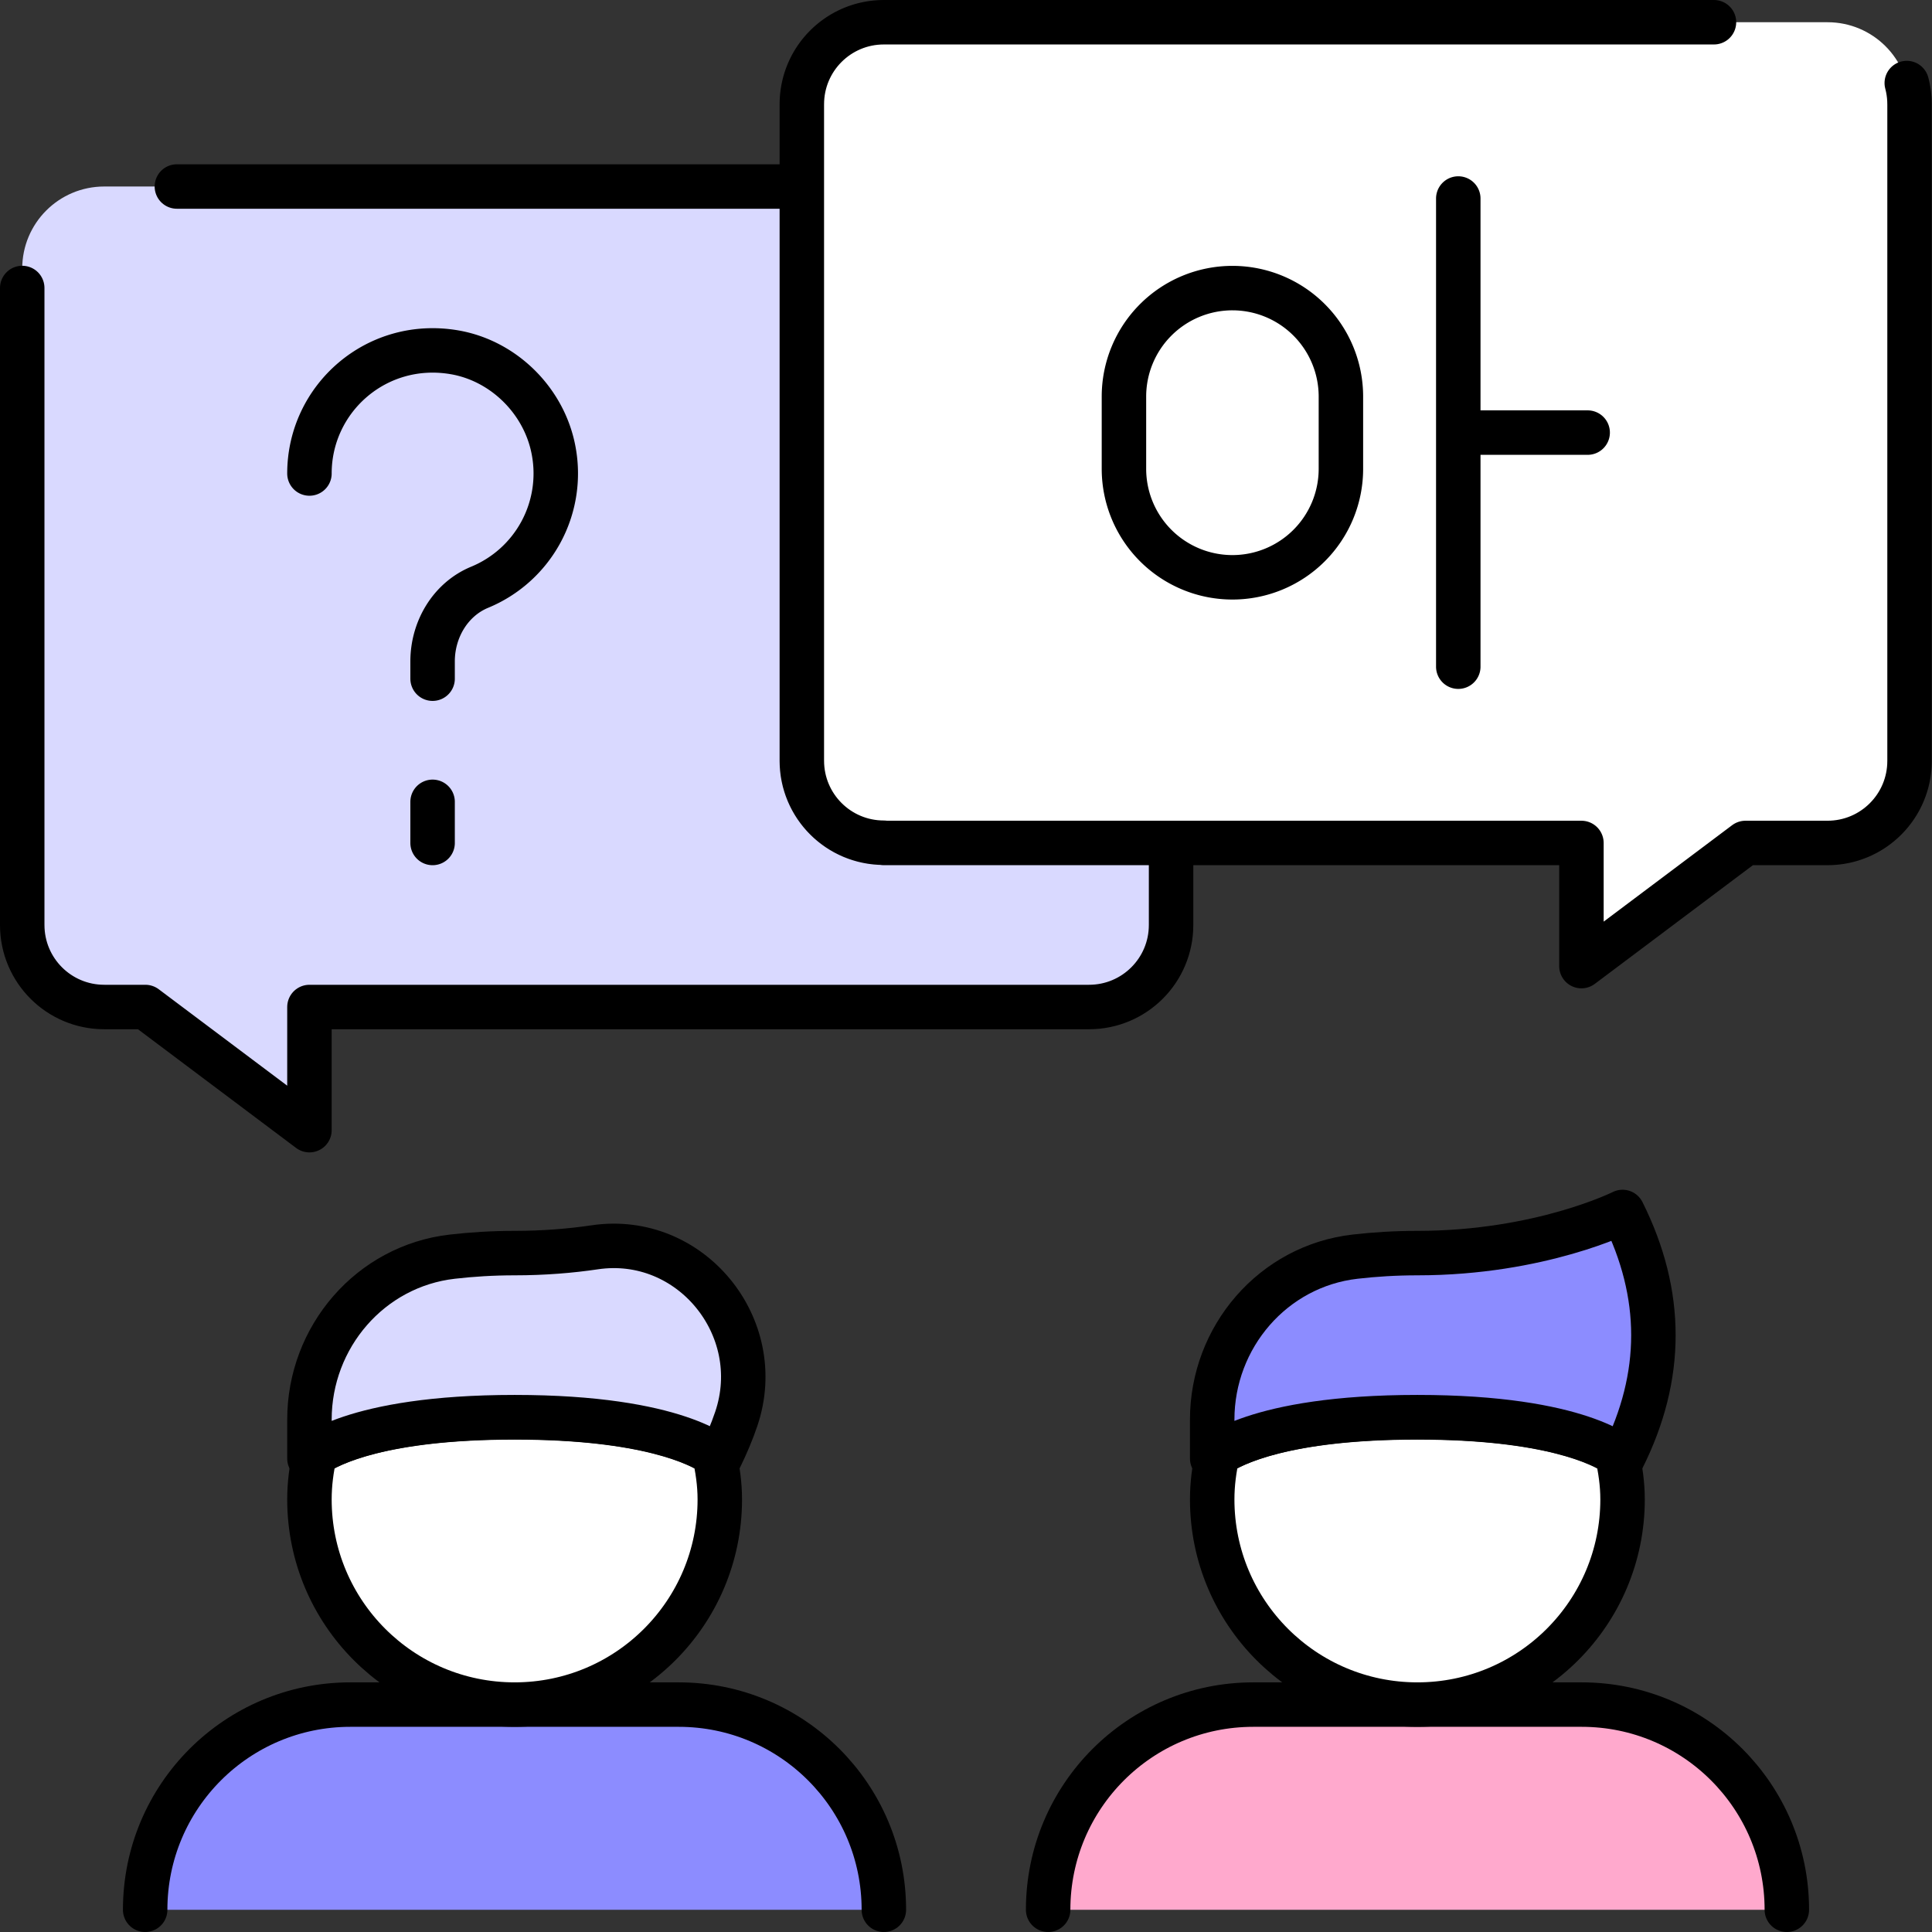 <svg xmlns="http://www.w3.org/2000/svg" id="_レイヤー_2" viewBox="0 0 86.91 86.91">
  <rect x="0" y="0" width="86.91" height="86.91" fill="#333333" stroke="none"/>
  <defs>
    <style>
      .cls-5{stroke:#000;stroke-linecap:round;stroke-linejoin:round;stroke-width:2px;fill:#fff}
    </style>
  </defs>
  <g id="_レイヤー_1-2">
    <path d="M48.99 45.3H13.92v5.54L6.54 45.3H4.69C2.65 45.3 1 43.65 1 41.61V12.08c0-2.04 1.65-3.69 3.69-3.69h44.3c2.04 0 3.69 1.65 3.69 3.69v29.53c0 2.04-1.65 3.69-3.69 3.69Z" style="fill:#d9d9ff;stroke:#000;stroke-linecap:round;stroke-linejoin:round;stroke-width:2px;stroke-dasharray:0 0 86.14 9.94"/>
    <path d="M47.15 85.91c0-5.1 4.13-9.23 9.23-9.23h14.77c5.1 0 9.23 4.13 9.23 9.23" style="fill:#ffa9cd;stroke:#000;stroke-linecap:round;stroke-linejoin:round;stroke-width:2px"/>
    <path d="M63.76 63.76c5.93 0 8.28 1.19 8.98 1.66.15.66.25 1.33.25 2.03 0 5.1-4.13 9.23-9.23 9.23s-9.23-4.13-9.23-9.23c0-.7.09-1.37.24-2.03.69-.47 3.04-1.66 8.99-1.66Z" class="cls-5"/>
    <path d="M54.53 65.6s1.85-1.85 9.23-1.85 9.23 1.85 9.23 1.85c1.85-3.69 1.85-7.38 0-11.08 0 0-3.69 1.85-9.23 1.85-1 0-1.93.06-2.8.16-3.69.42-6.43 3.61-6.43 7.33v1.75ZM39.76 85.91c0-5.1-4.13-9.23-9.23-9.23H15.76c-5.1 0-9.23 4.13-9.23 9.23" style="fill:#8c8cff;stroke:#000;stroke-linecap:round;stroke-linejoin:round;stroke-width:2px"/>
    <path d="M23.15 63.76c5.93 0 8.28 1.19 8.98 1.66.15.66.25 1.33.25 2.03 0 5.1-4.13 9.23-9.23 9.23s-9.23-4.13-9.23-9.23c0-.7.09-1.37.24-2.03.69-.47 3.04-1.66 8.99-1.66Z" class="cls-5"/>
    <path d="M13.92 65.6s1.85-1.85 9.23-1.85 9.23 1.85 9.23 1.85c.29-.59.54-1.18.74-1.77 1.4-4.13-2.06-8.36-6.37-7.72-1.08.16-2.29.26-3.6.26-1 0-1.93.06-2.8.16-3.69.42-6.43 3.61-6.43 7.33v1.75Z" style="fill:#d9d9ff;stroke:#000;stroke-linecap:round;stroke-linejoin:round;stroke-width:2px"/>
    <path d="M39.76 37.92h31.38v5.54l7.38-5.54h3.69c2.04 0 3.69-1.65 3.69-3.69V4.69C85.9 2.65 84.25 1 82.21 1H39.76c-2.04 0-3.69 1.65-3.69 3.69v29.53c0 2.04 1.65 3.69 3.69 3.69Z" style="fill:#fff;stroke:#000;stroke-linecap:round;stroke-linejoin:round;stroke-width:2px;stroke-dasharray:0 0 86.14 9.94"/>
    <path d="M13.92 21.3c0-3.39 3.04-6.06 6.54-5.45 2.23.39 4.05 2.22 4.45 4.45a5.536 5.536 0 0 1-3.34 6.12c-1.32.55-2.11 1.91-2.11 3.33v.78m0 7.39v-1.85m35.98-23.11h0a4.88 4.88 0 0 0-4.88 4.88v3.25a4.88 4.88 0 0 0 4.88 4.88h0a4.88 4.88 0 0 0 4.88-4.88v-3.25a4.88 4.88 0 0 0-4.88-4.88Zm10.73 6.5h5.25M65.6 29.99V8.93" style="fill:none;stroke:#000;stroke-linecap:round;stroke-linejoin:round;stroke-width:2px"/>
  </g>
</svg>
